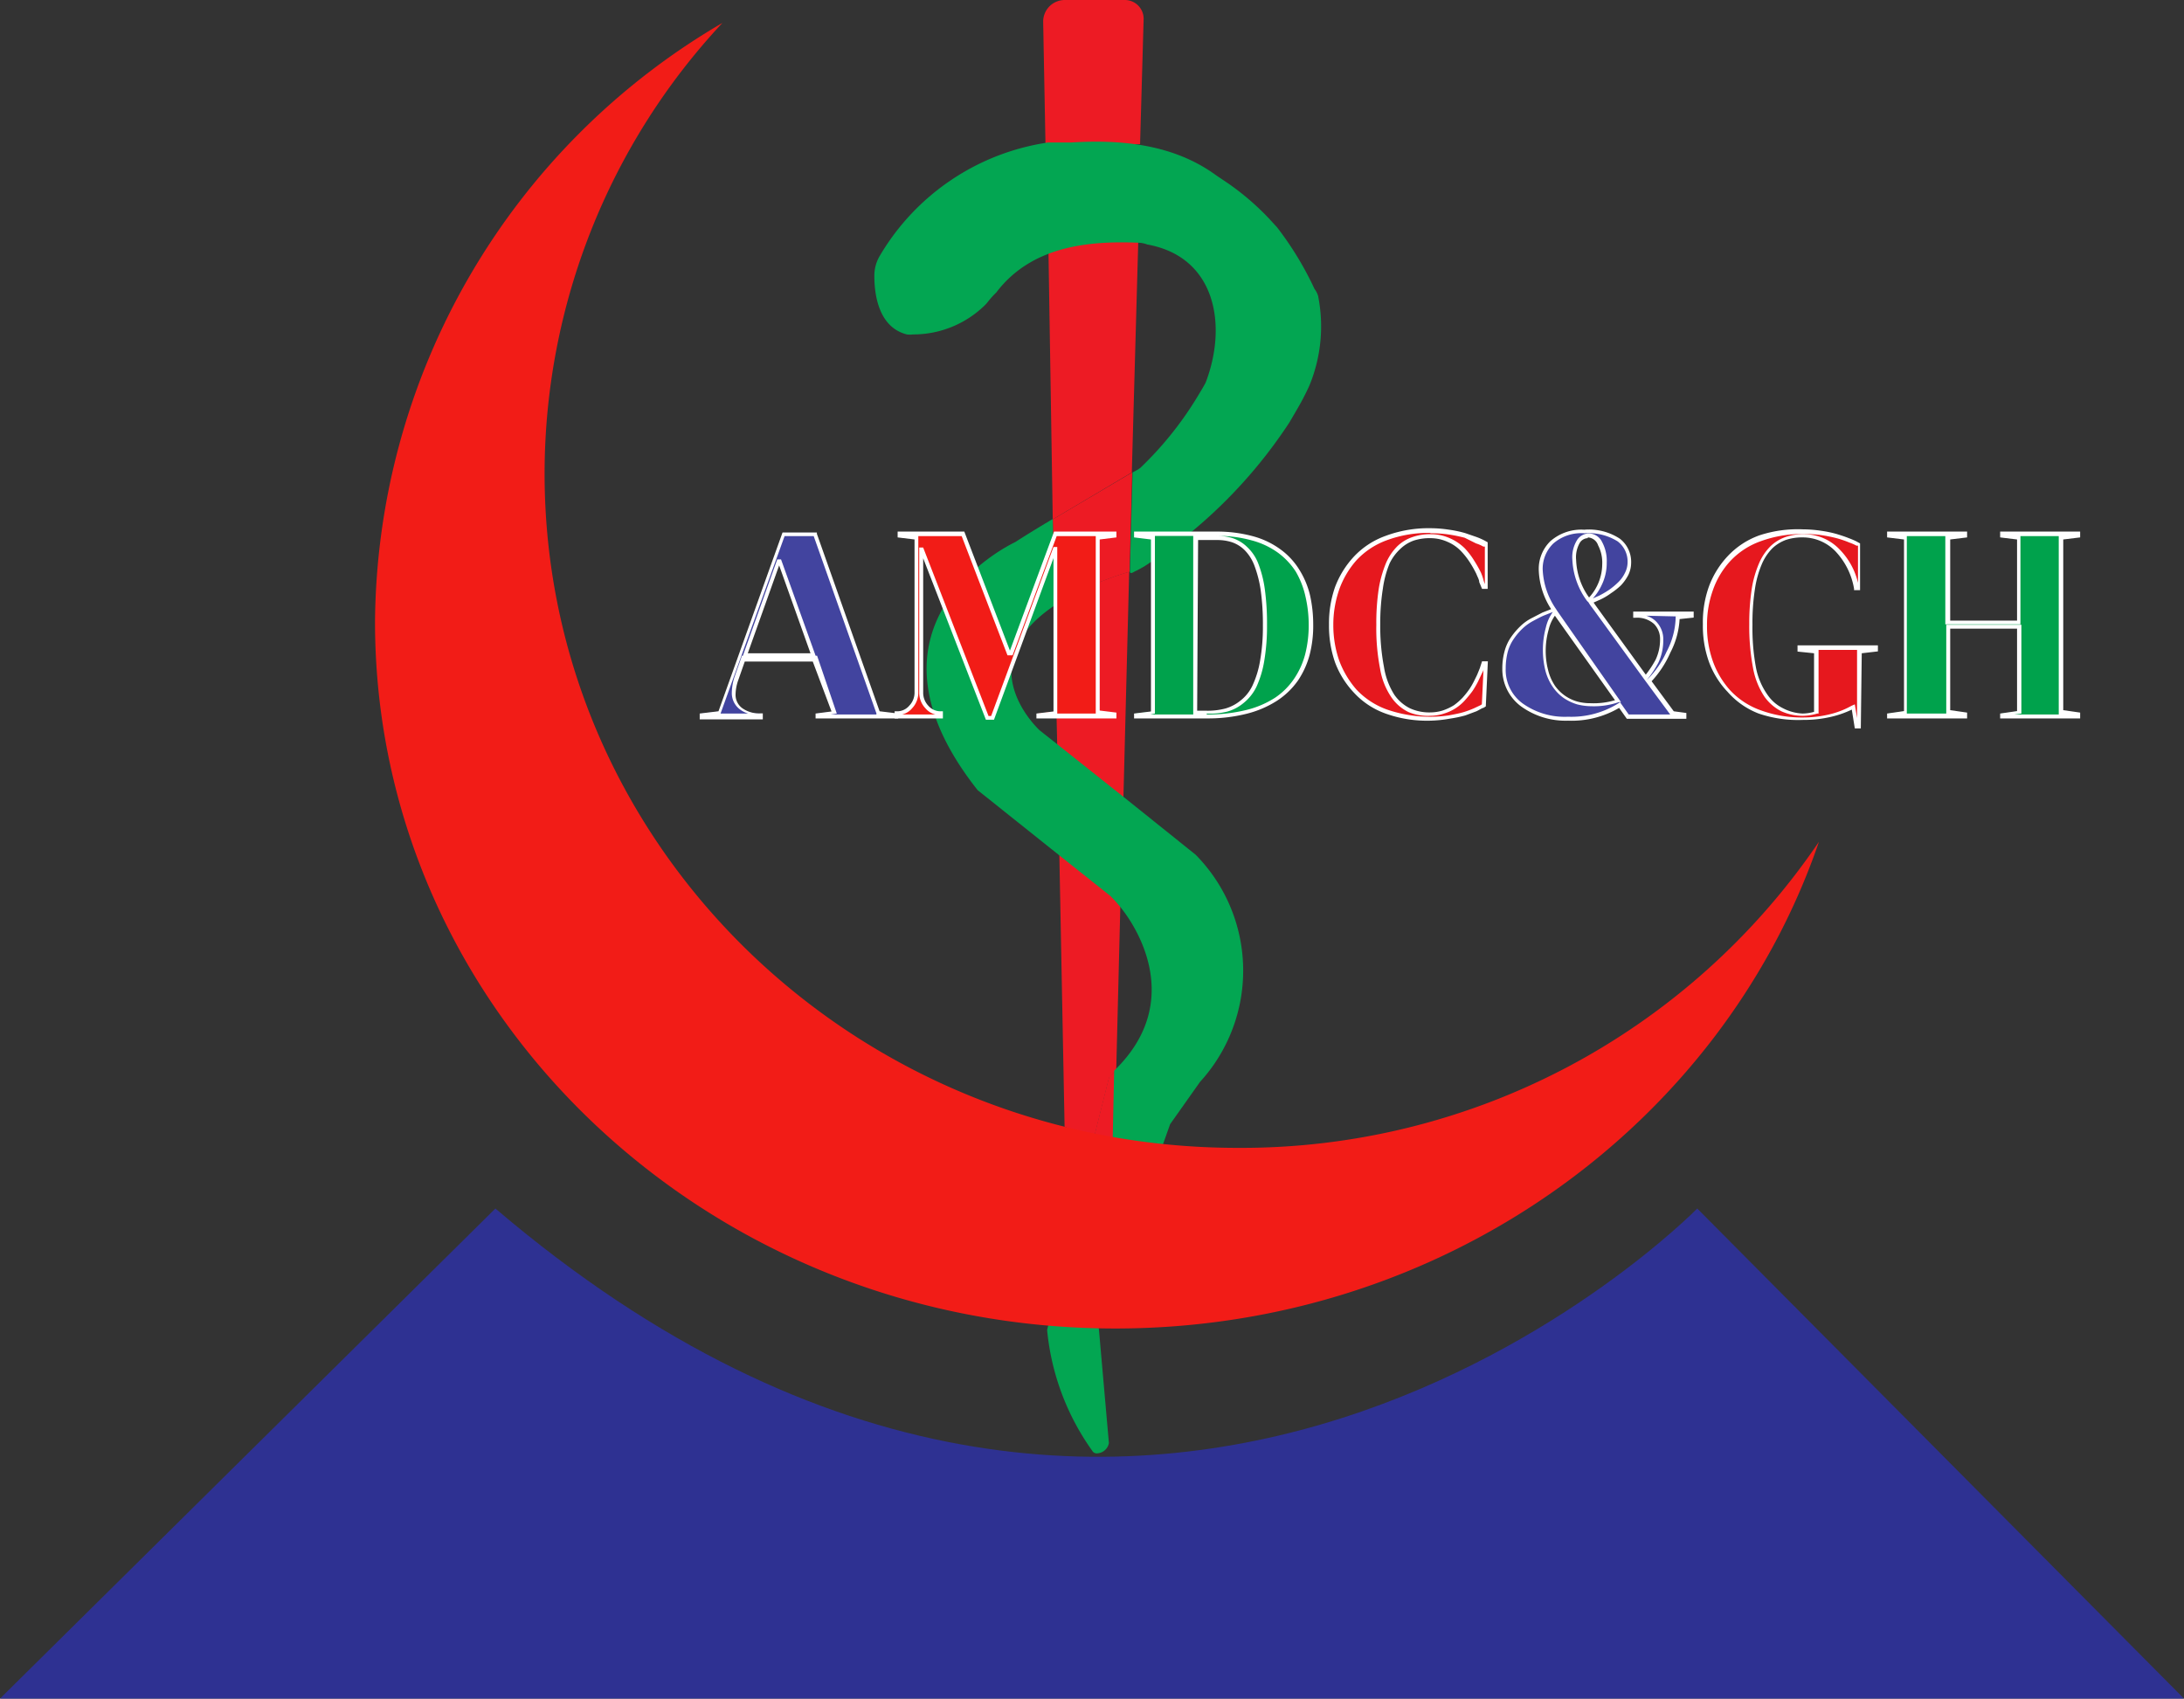 <svg xmlns="http://www.w3.org/2000/svg" viewBox="0 0 116.3 90.46"><rect x="0" y="0" width="116.3" height="90.46" fill="#333333" stroke="none"/><defs><style>.cls-1{fill:none;}.cls-2{fill:#ed1b24;}.cls-3{fill:#03a652;}.cls-4{fill:#2e3192;}.cls-5{fill:#f21c17;}.cls-6{fill:#42449f;}.cls-7{fill:#fff;}.cls-8{fill:#00a24c;}.cls-9{fill:#e6181e;}</style></defs><title>logo</title><g id="Layer_2" data-name="Layer 2"><g id="Layer_1-2" data-name="Layer 1"><path class="cls-1" d="M60.44,25.06l.13-.1a18.58,18.58,0,0,0,3.59-4.66,1.25,1.25,0,0,0,.15-.61L64.21,16c-.08-1.7-2.4-2.63-3.23-3a1.86,1.86,0,0,0-.39-.1l-.32,12.23Z"/><path class="cls-1" d="M55.25,39l1,.83-.15-7.58h0C51.28,35.39,55.25,39,55.25,39Z"/><path class="cls-1" d="M59.66,48.49,59.44,57C63,53.62,60.82,50,59.66,48.49Z"/><path class="cls-2" d="M59.44,57l.22-8.78a3.83,3.83,0,0,0-.4-.45,2.2,2.2,0,0,0-.23-.2l-2.62-2.09L56.69,60l1.53.74.84-3.35A4.26,4.26,0,0,0,59.44,57Z"/><path class="cls-2" d="M56.3,39.81l3.52,2.8.31-12.16a16.42,16.42,0,0,0-4,1.78Z"/><path class="cls-2" d="M60.54,7.68l.17,0L60.9,1a1,1,0,0,0-1-1H56.7a1.15,1.15,0,0,0-1.15,1.17l.12,6.38v.16Z"/><path class="cls-2" d="M60.62,12.64h-.31c-.9.12-2.69-.46-3.51,0-.06,0-.22.28-.29.31-.25.09-.46.22-.68.32l.23,14.39,4.21-2.5Z"/><path class="cls-2" d="M59.44,57a4.26,4.26,0,0,1-.38.35l-.84,3.35,1.11.54Z"/><path class="cls-2" d="M56.06,27.66l.09,4.57a16.42,16.42,0,0,1,4-1.78l.14-5.29Z"/><path class="cls-3" d="M63.67,45.52l-3.74-3-3.51-2.79-1.05-.83s-3.95-3.58.9-6.73l-.12.08-.09-4.61c-1.17.69-2,1.23-2,1.23s-9.12,4.2-2,13.21l4.41,3.52,2.59,2.06a.86.86,0,0,1,.14.13,7,7,0,0,1,.52.59c1.15,1.46,3.14,5.23-.39,8.64l-.09,4.17-1-.59L55.76,70.83a13.22,13.22,0,0,0,2.43,6.47.26.26,0,0,0,.2.1.67.67,0,0,0,.66-.55l-.55-6.26,3.81-10.72,1.59-2.25A8.79,8.79,0,0,0,63.67,45.52Z"/><path class="cls-3" d="M70,15.39a17.27,17.27,0,0,0-2-3.29l-.46-.5a14,14,0,0,0-2.12-1.82l-.64-.43c-2.27-1.67-5.07-1.93-7.76-1.76H55.8a12.52,12.52,0,0,0-8.93,6,2.07,2.07,0,0,0-.31,1.11c0,1,.23,2.73,1.73,3.11a1.24,1.24,0,0,0,.33,0,5.45,5.45,0,0,0,3.86-1.59l.09-.1a4.42,4.42,0,0,1,.48-.54c1.84-2.43,4.81-2.78,7.65-2.65a1.38,1.38,0,0,1,.39.09c3.67.66,4.28,4.32,3.11,7.36-.11.21-.28.49-.48.82a18.42,18.42,0,0,1-3,3.72l-.13.09-.28.15-.14,5.26c0,.28.39-.13.66-.21l-.52.21c-.14.19.6-.24.63-.26a26.16,26.16,0,0,0,7.72-7.66l.31-.53c.14-.24.28-.48.41-.73s.25-.49.36-.74a8.27,8.27,0,0,0,.45-4.74A1.14,1.14,0,0,0,70,15.39Z"/><path class="cls-4" d="M0,90.46H116.3L90.38,64.36s-29.1,29.75-64,0Z"/><path class="cls-5" d="M65.9,61.13C45.5,61.13,29,45.05,29,25.22a35.19,35.19,0,0,1,9.47-24,37.25,37.25,0,0,0-18.5,31.89c0,20.79,17.65,37.64,39.42,37.64,17.49,0,32.31-10.87,37.47-25.92A37.16,37.16,0,0,1,65.9,61.13Z"/><path class="cls-6" d="M46.75,37.93l1,.11v.12H43.53V38l.89-.11-1-2.86H39.59l-.38,1.07a2.69,2.69,0,0,0-.14.78,1,1,0,0,0,.38.82,1.65,1.65,0,0,0,1,.3v.12H37.36V38l.94-.11,3.4-9.52h1.68Zm-7.08-3.08h3.64l-1.79-5h-.06Z"/><path class="cls-7" d="M47.83,38.26h-4.4V38l.85-.11-1-2.66H39.66l-.35,1a2.39,2.39,0,0,0-.14.74.88.88,0,0,0,.35.74,1.55,1.55,0,0,0,1,.28h.1v.32H37.26V38l1-.12,3.41-9.52h1.83l0,.07,3.34,9.45,1,.12Zm-3.59-.21h2.7l-.27,0,0-.06-3.34-9.44H41.78L38.37,38l-.26,0h1.73a1.37,1.37,0,0,1-.45-.23,1.08,1.08,0,0,1-.42-.9,2.87,2.87,0,0,1,.14-.81l.4-1.14h4L44.56,38ZM43.46,35H39.53l1.86-5.21h.2Zm-3.64-.21h3.34l-1.67-4.68Z"/><path class="cls-5" d="M59.35,28.53l-.89.11v9.29l.89.11v.12H55.3V38l.9-.11V29.22h0l-3.32,9h-.28l-3.48-9h0v7.63a1.13,1.13,0,0,0,.3.76,1,1,0,0,0,.75.34v.17H47.74V38a1,1,0,0,0,.76-.34,1.13,1.13,0,0,0,.3-.76V28.64l-.9-.11v-.12h3.38l2.44,6.36h.12l2.36-6.36h3.15Z"/><path class="cls-7" d="M52.93,38.33H52.5l-3.34-8.6v7.16a1,1,0,0,0,.27.69.86.86,0,0,0,.68.3h.1v.38H47.64v-.38h.1a.84.84,0,0,0,.68-.3,1,1,0,0,0,.28-.69V28.73l-.9-.11v-.31h3.55l2.43,6.34,2.35-6.34h3.32v.31l-.89.11v9.11l.89.11v.31H55.19V38l.91-.11V29.72Zm-.29-.2h.14l3.32-9h.2V38l-.28,0h2.61l-.28,0V28.55l.28,0H56.27l-2.35,6.35h-.27l-2.44-6.35H48.63l.27,0v8.34a1.2,1.2,0,0,1-.33.83,1,1,0,0,1-.53.33h1.77a1,1,0,0,1-.53-.33,1.2,1.2,0,0,1-.33-.83V29.16h.21Z"/><path class="cls-8" d="M64.79,28.41a7,7,0,0,1,1.91.25,4.22,4.22,0,0,1,1.43.68,3.7,3.7,0,0,1,1,1.05,4.47,4.47,0,0,1,.56,1.33,7,7,0,0,1,.17,1.56,6,6,0,0,1-.19,1.56,4.24,4.24,0,0,1-.6,1.34,3.92,3.92,0,0,1-1.06,1,4.89,4.89,0,0,1-1.58.68,8.65,8.65,0,0,1-2.13.25H60.49V38l.91-.11V28.64l-.91-.11v-.12Zm-.53,9.52a3.56,3.56,0,0,0,1-.13,2.39,2.39,0,0,0,.85-.44,2.42,2.42,0,0,0,.65-.84,4.76,4.76,0,0,0,.41-1.33,10.65,10.65,0,0,0,.15-1.91,13.35,13.35,0,0,0-.12-1.91A6.54,6.54,0,0,0,66.88,30a2.39,2.39,0,0,0-.54-.83,1.91,1.91,0,0,0-.7-.44,2.49,2.49,0,0,0-.85-.13H63.65v9.29Z"/><path class="cls-7" d="M64.26,38.26H60.39V38l.9-.11V28.73l-.9-.11v-.31h4.4a7.24,7.24,0,0,1,1.94.25,4.41,4.41,0,0,1,1.46.7,3.78,3.78,0,0,1,1,1.08,4.56,4.56,0,0,1,.57,1.36,7.09,7.09,0,0,1,.17,1.58,6.19,6.19,0,0,1-.19,1.59,4.56,4.56,0,0,1-.62,1.37A4.11,4.11,0,0,1,68,37.32a5.43,5.43,0,0,1-1.61.69A8.43,8.43,0,0,1,64.26,38.26Zm-3-.21h3a8.5,8.5,0,0,0,2.11-.24,5,5,0,0,0,1.54-.66,3.74,3.74,0,0,0,1-1,4.24,4.24,0,0,0,.59-1.3,6.24,6.24,0,0,0,.19-1.54,6.64,6.64,0,0,0-.17-1.53A4.58,4.58,0,0,0,69,30.44a3.8,3.8,0,0,0-.94-1,4.23,4.23,0,0,0-1.4-.66,6.75,6.75,0,0,0-1.88-.24H61.22l.28,0V38Zm3,0h-.72V28.54h1.25a2.67,2.67,0,0,1,.88.13,2,2,0,0,1,.74.46A2.38,2.38,0,0,1,67,30a6.05,6.05,0,0,1,.35,1.36,13.4,13.4,0,0,1,.12,1.92,11,11,0,0,1-.15,1.93,5.37,5.37,0,0,1-.41,1.36,2.51,2.51,0,0,1-.69.87,2.33,2.33,0,0,1-.88.46A3.77,3.77,0,0,1,64.26,38Zm-.51-.2h.51a3.68,3.68,0,0,0,1-.12,2.27,2.27,0,0,0,.81-.43,2.2,2.2,0,0,0,.63-.8,5.09,5.09,0,0,0,.4-1.31,10.41,10.41,0,0,0,.15-1.89,13,13,0,0,0-.12-1.89,6.31,6.31,0,0,0-.34-1.31,2.34,2.34,0,0,0-.51-.8,1.79,1.79,0,0,0-.67-.42,2.51,2.51,0,0,0-.81-.12h-1Z"/><path class="cls-9" d="M79,35.33h.13L79,37.57l-.13.08-.35.17A5,5,0,0,1,78,38a6.36,6.36,0,0,1-.8.17,6.5,6.5,0,0,1-1,.07,6.64,6.64,0,0,1-2.36-.39,4.27,4.27,0,0,1-1.65-1.1,4.75,4.75,0,0,1-.93-1.58,5.92,5.92,0,0,1,0-3.84,4.85,4.85,0,0,1,.93-1.58,4.37,4.37,0,0,1,1.65-1.09,7.25,7.25,0,0,1,3.35-.32,6.2,6.2,0,0,1,.83.18l.6.2a3.35,3.35,0,0,1,.4.18l.13.07v2.31H79l-.12-.38a4.06,4.06,0,0,0-.16-.44,5.73,5.73,0,0,0-.33-.61,4.23,4.23,0,0,0-.52-.65,2.44,2.44,0,0,0-1.69-.71,2.92,2.92,0,0,0-.92.13,2,2,0,0,0-.76.48,2.58,2.58,0,0,0-.6.87,6.71,6.71,0,0,0-.37,1.36,12.07,12.07,0,0,0-.13,1.92,11.6,11.6,0,0,0,.2,2.31,3.78,3.78,0,0,0,.58,1.48,2.46,2.46,0,0,0,.87.76,2.65,2.65,0,0,0,1.13.22,2.35,2.35,0,0,0,.71-.11,2.5,2.5,0,0,0,.59-.29,2.61,2.61,0,0,0,.48-.41,3.91,3.91,0,0,0,.37-.46,3.57,3.57,0,0,0,.28-.48q.14-.27.18-.39a1.49,1.49,0,0,0,.11-.28Z"/><path class="cls-7" d="M76.17,38.38A6.54,6.54,0,0,1,73.78,38a4.21,4.21,0,0,1-1.69-1.12,4.79,4.79,0,0,1-1-1.61,5.92,5.92,0,0,1-.32-2,5.86,5.86,0,0,1,.32-2,4.93,4.93,0,0,1,1-1.62,4.3,4.3,0,0,1,1.69-1.11,6.54,6.54,0,0,1,2.39-.41,6.74,6.74,0,0,1,1,.08,6.21,6.21,0,0,1,.85.18l.61.21a3.66,3.66,0,0,1,.41.18l.18.1v2.48h-.3L78.77,31c0-.13-.09-.27-.15-.43a5.79,5.79,0,0,0-.33-.59,4,4,0,0,0-.5-.64,2.17,2.17,0,0,0-.7-.48,2.24,2.24,0,0,0-.92-.2,2.73,2.73,0,0,0-.89.13,2,2,0,0,0-.72.45A2.59,2.59,0,0,0,74,30a5.47,5.47,0,0,0-.36,1.34,11.71,11.71,0,0,0-.14,1.9,11.46,11.46,0,0,0,.2,2.29A3.89,3.89,0,0,0,74.25,37a2.21,2.21,0,0,0,.83.72,2.47,2.47,0,0,0,1.09.22,2.25,2.25,0,0,0,.68-.11,3,3,0,0,0,.57-.27,3.28,3.28,0,0,0,.46-.4,5,5,0,0,0,.36-.45,3.92,3.92,0,0,0,.27-.47c.09-.18.15-.3.18-.38l.11-.27.12-.37h.31l-.11,2.4,0,0-.13.08c-.06,0-.18.09-.37.18l-.59.22a6.56,6.56,0,0,1-.81.17A6.77,6.77,0,0,1,76.17,38.38Zm0-10a6.41,6.41,0,0,0-2.32.39,4.15,4.15,0,0,0-1.61,1.06,4.76,4.76,0,0,0-.92,1.55A5.7,5.7,0,0,0,71,33.28a5.76,5.76,0,0,0,.31,1.89,5,5,0,0,0,.92,1.55,4.15,4.15,0,0,0,1.61,1.06,7,7,0,0,0,3.3.32c.32-.06.58-.11.78-.17a4.79,4.79,0,0,0,.57-.21l.34-.16.08-.05L79,35.62l0,0c0,.12-.08.21-.11.29l-.19.4a5.1,5.1,0,0,1-.28.48c-.1.14-.23.3-.38.47a2.42,2.42,0,0,1-1.11.73,2.36,2.36,0,0,1-.75.13A2.66,2.66,0,0,1,75,37.92a2.33,2.33,0,0,1-.91-.79,3.77,3.77,0,0,1-.6-1.52,11.17,11.17,0,0,1-.2-2.33,12.2,12.2,0,0,1,.13-1.93A6.23,6.23,0,0,1,73.8,30a2.9,2.9,0,0,1,.61-.91,2.15,2.15,0,0,1,.81-.49,2.83,2.83,0,0,1,1-.15,2.43,2.43,0,0,1,1,.22,2.66,2.66,0,0,1,.77.52,3.94,3.94,0,0,1,.52.68,6.55,6.55,0,0,1,.35.62,3,3,0,0,1,.15.45l.06.17v-2l-.08,0a1.91,1.91,0,0,0-.39-.17L78,28.64a7.72,7.72,0,0,0-.82-.17A6.33,6.33,0,0,0,76.17,28.4Z"/><path class="cls-6" d="M89.31,32.86a4.19,4.19,0,0,1-.49,1.83,5.09,5.09,0,0,1-1.08,1.56L89,38l.61.08v.12H86.68l-.43-.62a4.84,4.84,0,0,1-2.75.73A3.94,3.94,0,0,1,81,37.54a2.36,2.36,0,0,1-.93-1.94,3.36,3.36,0,0,1,.11-.92,2.34,2.34,0,0,1,.34-.73,4.23,4.23,0,0,1,.47-.54,2.48,2.48,0,0,1,.57-.42c.23-.12.42-.22.58-.29l.57-.23A4.05,4.05,0,0,1,82,30.34a2,2,0,0,1,.59-1.47,2.39,2.39,0,0,1,1.73-.57,3,3,0,0,1,1.83.45,1.46,1.46,0,0,1,.57,1.2,1.42,1.42,0,0,1-.14.6,1.84,1.84,0,0,1-.38.52,3,3,0,0,1-.5.42,4.73,4.73,0,0,1-.54.32l-.5.21.2.29,2.74,3.77a6.36,6.36,0,0,0,.61-.91A2.58,2.58,0,0,0,88.47,34a1.25,1.25,0,0,0-.35-.89,1.47,1.47,0,0,0-1.07-.35v-.13h3v.13Zm-4.62,4.69a3.85,3.85,0,0,0,1.43-.21l-2.88-4.09-.43-.63a2,2,0,0,0-.44.87,4.37,4.37,0,0,0,0,2.27,2.78,2.78,0,0,0,.38.83,2.09,2.09,0,0,0,.56.55,2.16,2.16,0,0,0,.67.32A2.86,2.86,0,0,0,84.69,37.55Zm-.14-9a.66.66,0,0,0-.51.27,1.73,1.73,0,0,0-.21,1,3.89,3.89,0,0,0,.77,2.12,2.43,2.43,0,0,0,.56-.79A2.59,2.59,0,0,0,85.42,30a2,2,0,0,0-.24-1.05A.7.7,0,0,0,84.55,28.52Z"/><path class="cls-7" d="M83.5,38.38A4.05,4.05,0,0,1,81,37.62a2.46,2.46,0,0,1-1-2,3.45,3.45,0,0,1,.12-.94,2.38,2.38,0,0,1,.36-.77,3.81,3.81,0,0,1,.48-.56,2.49,2.49,0,0,1,.6-.43l.58-.3.46-.18a4.07,4.07,0,0,1-.66-2.08,2.07,2.07,0,0,1,.62-1.54,2.5,2.5,0,0,1,1.8-.61,3,3,0,0,1,1.9.48,1.56,1.56,0,0,1,.6,1.28,1.51,1.51,0,0,1-.15.65,2.47,2.47,0,0,1-.39.55,3.77,3.77,0,0,1-.53.42,3.33,3.33,0,0,1-.55.33l-.38.17.12.17,2.66,3.67a5.59,5.59,0,0,0,.52-.79,2.5,2.5,0,0,0,.24-1.1,1.13,1.13,0,0,0-.32-.81,1.34,1.34,0,0,0-1-.33h-.11v-.33h3.22v.32l-.75.08a4.35,4.35,0,0,1-.49,1.78,5.46,5.46,0,0,1-1,1.53l1.18,1.6.67.09v.31H86.63l-.41-.58A5,5,0,0,1,83.5,38.38Zm-.81-5.79-.5.2c-.16.07-.35.17-.57.29a2.6,2.6,0,0,0-.55.4,3.39,3.39,0,0,0-.45.53,2.26,2.26,0,0,0-.33.7,3.56,3.56,0,0,0-.11.89,2.21,2.21,0,0,0,.9,1.86,3.85,3.85,0,0,0,2.42.71,4.71,4.71,0,0,0,2.69-.72l.08-.05.46.65h2.21l-1.33-1.8h0l-2.82-3.88a2.12,2.12,0,0,1-.2-.29L84.51,32h0a4,4,0,0,1-.78-2.18A1.73,1.73,0,0,1,84,28.73a.76.76,0,0,1,.59-.32.79.79,0,0,1,.72.45,2.11,2.11,0,0,1,.25,1.1,2.68,2.68,0,0,1-.27,1.2,2.82,2.82,0,0,1-.47.71l.34-.15a5.14,5.14,0,0,0,.53-.31,4.08,4.08,0,0,0,.49-.41,1.75,1.75,0,0,0,.35-.49,1.25,1.25,0,0,0,.14-.56,1.35,1.35,0,0,0-.53-1.12,2.93,2.93,0,0,0-1.77-.43,2.26,2.26,0,0,0-1.66.55,1.87,1.87,0,0,0-.56,1.39,4,4,0,0,0,.7,2.08l.07.11h0l.46.66,2.94,4.2-.11,0a4.06,4.06,0,0,1-1.47.22,3.1,3.1,0,0,1-.76-.1,2.62,2.62,0,0,1-.7-.33,2.28,2.28,0,0,1-.58-.58,2.74,2.74,0,0,1-.4-.86,4.53,4.53,0,0,1-.14-1.15,4.58,4.58,0,0,1,.16-1.18A2.27,2.27,0,0,1,82.69,32.59Zm.11.2a2.08,2.08,0,0,0-.33.73,4.15,4.15,0,0,0-.16,1.12,4.06,4.06,0,0,0,.14,1.09,2.58,2.58,0,0,0,.36.8,2.18,2.18,0,0,0,1.18.83,2.63,2.63,0,0,0,.7.09A4,4,0,0,0,86,37.29Zm4.86,0a1.2,1.2,0,0,1,.53.31,1.34,1.34,0,0,1,.38,1,2.76,2.76,0,0,1-.26,1.19,5.35,5.35,0,0,1-.62.93l0,0a5,5,0,0,0,1.06-1.52,4.11,4.11,0,0,0,.48-1.78v-.09l.16,0Zm-3.11-4.13a.52.52,0,0,0-.42.24,1.54,1.54,0,0,0-.2.92,3.64,3.64,0,0,0,.69,2,2.65,2.65,0,0,0,.7-1.78,2,2,0,0,0-.22-1A.61.61,0,0,0,84.55,28.62Z"/><path class="cls-9" d="M99.85,34.47v.13l-.86.1v4h-.13l-.17-1a5.07,5.07,0,0,1-1.08.42,6.11,6.11,0,0,1-1.57.18,6.64,6.64,0,0,1-2.36-.39A4.27,4.27,0,0,1,92,36.78a4.77,4.77,0,0,1-.94-1.58,6.1,6.1,0,0,1,0-3.84A4.87,4.87,0,0,1,92,29.78a4.37,4.37,0,0,1,1.65-1.09A6.64,6.64,0,0,1,96,28.3a6.37,6.37,0,0,1,1,.07,5.57,5.57,0,0,1,.83.18c.23.07.43.13.61.2a3.35,3.35,0,0,1,.4.18L99,29v2.33h-.13a3.84,3.84,0,0,0-1-2.06A2.51,2.51,0,0,0,96,28.52a2.88,2.88,0,0,0-.92.13,2,2,0,0,0-.77.48,2.72,2.72,0,0,0-.59.87,6.12,6.12,0,0,0-.37,1.36,12.07,12.07,0,0,0-.13,1.92,11.68,11.68,0,0,0,.19,2.31A3.93,3.93,0,0,0,94,37.07a2.31,2.31,0,0,0,.87.76,2.62,2.62,0,0,0,1.13.22,2.45,2.45,0,0,0,.7-.11V34.7l-.87-.09v-.14Z"/><path class="cls-7" d="M99.09,38.79h-.32l-.16-1a5.26,5.26,0,0,1-1,.36,6.38,6.38,0,0,1-1.6.19A6.54,6.54,0,0,1,93.65,38,4.21,4.21,0,0,1,92,36.85a4.63,4.63,0,0,1-1-1.61,5.68,5.68,0,0,1-.32-2,5.62,5.62,0,0,1,.32-2,4.77,4.77,0,0,1,1-1.62,4.3,4.3,0,0,1,1.69-1.11A6.54,6.54,0,0,1,96,28.19a6.74,6.74,0,0,1,1,.08,6,6,0,0,1,.84.18c.23.07.44.14.61.21a4,4,0,0,1,.42.18l.18.1v2.49h-.32v-.08a3.83,3.83,0,0,0-1-2A2.42,2.42,0,0,0,96,28.62a2.73,2.73,0,0,0-.89.13,2.1,2.1,0,0,0-.73.45,2.74,2.74,0,0,0-.56.84,5.44,5.44,0,0,0-.37,1.34,11.81,11.81,0,0,0-.13,1.9,11.54,11.54,0,0,0,.19,2.29A3.73,3.73,0,0,0,94.12,37a2.14,2.14,0,0,0,.83.72A2.47,2.47,0,0,0,96,38a2.43,2.43,0,0,0,.6-.09V34.79l-.88-.09v-.33H100v.32l-.86.1Zm-.32-1.28.12.73V34.61l.28,0H96.52l.32,0V38l-.07,0a2.69,2.69,0,0,1-.73.12,2.73,2.73,0,0,1-1.18-.24,2.48,2.48,0,0,1-.91-.79,4.08,4.08,0,0,1-.6-1.52,11.89,11.89,0,0,1-.2-2.33,12.11,12.11,0,0,1,.14-1.93A5.73,5.73,0,0,1,93.67,30a2.9,2.9,0,0,1,.61-.91,2.19,2.19,0,0,1,.8-.49,2.85,2.85,0,0,1,1-.15,2.6,2.6,0,0,1,1.86.79,3.75,3.75,0,0,1,1,1.8V29.06l-.08,0a2.6,2.6,0,0,0-.39-.17q-.26-.11-.6-.21a7.48,7.48,0,0,0-.81-.17,6.33,6.33,0,0,0-1-.07,6.41,6.41,0,0,0-2.32.39,4.08,4.08,0,0,0-1.61,1.06,4.43,4.43,0,0,0-.92,1.55,5.45,5.45,0,0,0-.31,1.88,5.51,5.51,0,0,0,.31,1.89,4.62,4.62,0,0,0,.92,1.55,4.08,4.08,0,0,0,1.61,1.06,6.41,6.41,0,0,0,2.32.39A6,6,0,0,0,97.59,38a4.5,4.5,0,0,0,1-.41Z"/><path class="cls-8" d="M110.67,28.53l-.9.11v9.27l.9.13v.12h-4.06V38l.91-.13V33.38h-3.77v4.53l.9.13v.12h-4.06V38l.91-.13V28.64l-.91-.11v-.12h4.06v.12l-.9.11v4.51h3.77V28.64l-.91-.11v-.12h4.06Z"/><path class="cls-7" d="M110.77,38.26h-4.26V38l.9-.13V33.48h-3.56v4.34l.9.13v.31h-4.26V38l.9-.13V28.73l-.9-.11v-.31h4.26v.31l-.9.11v4.32h3.56V28.73l-.9-.11v-.31h4.26v.31l-.9.11v9.09l.9.13Zm-3.51-.21H110l-.37,0V28.55l.28,0h-2.6l.28,0v4.7h-4v-4.7l.27,0h-2.6l.28,0V38l-.36,0H104l-.36,0V33.27h4V38Z"/></g></g></svg>